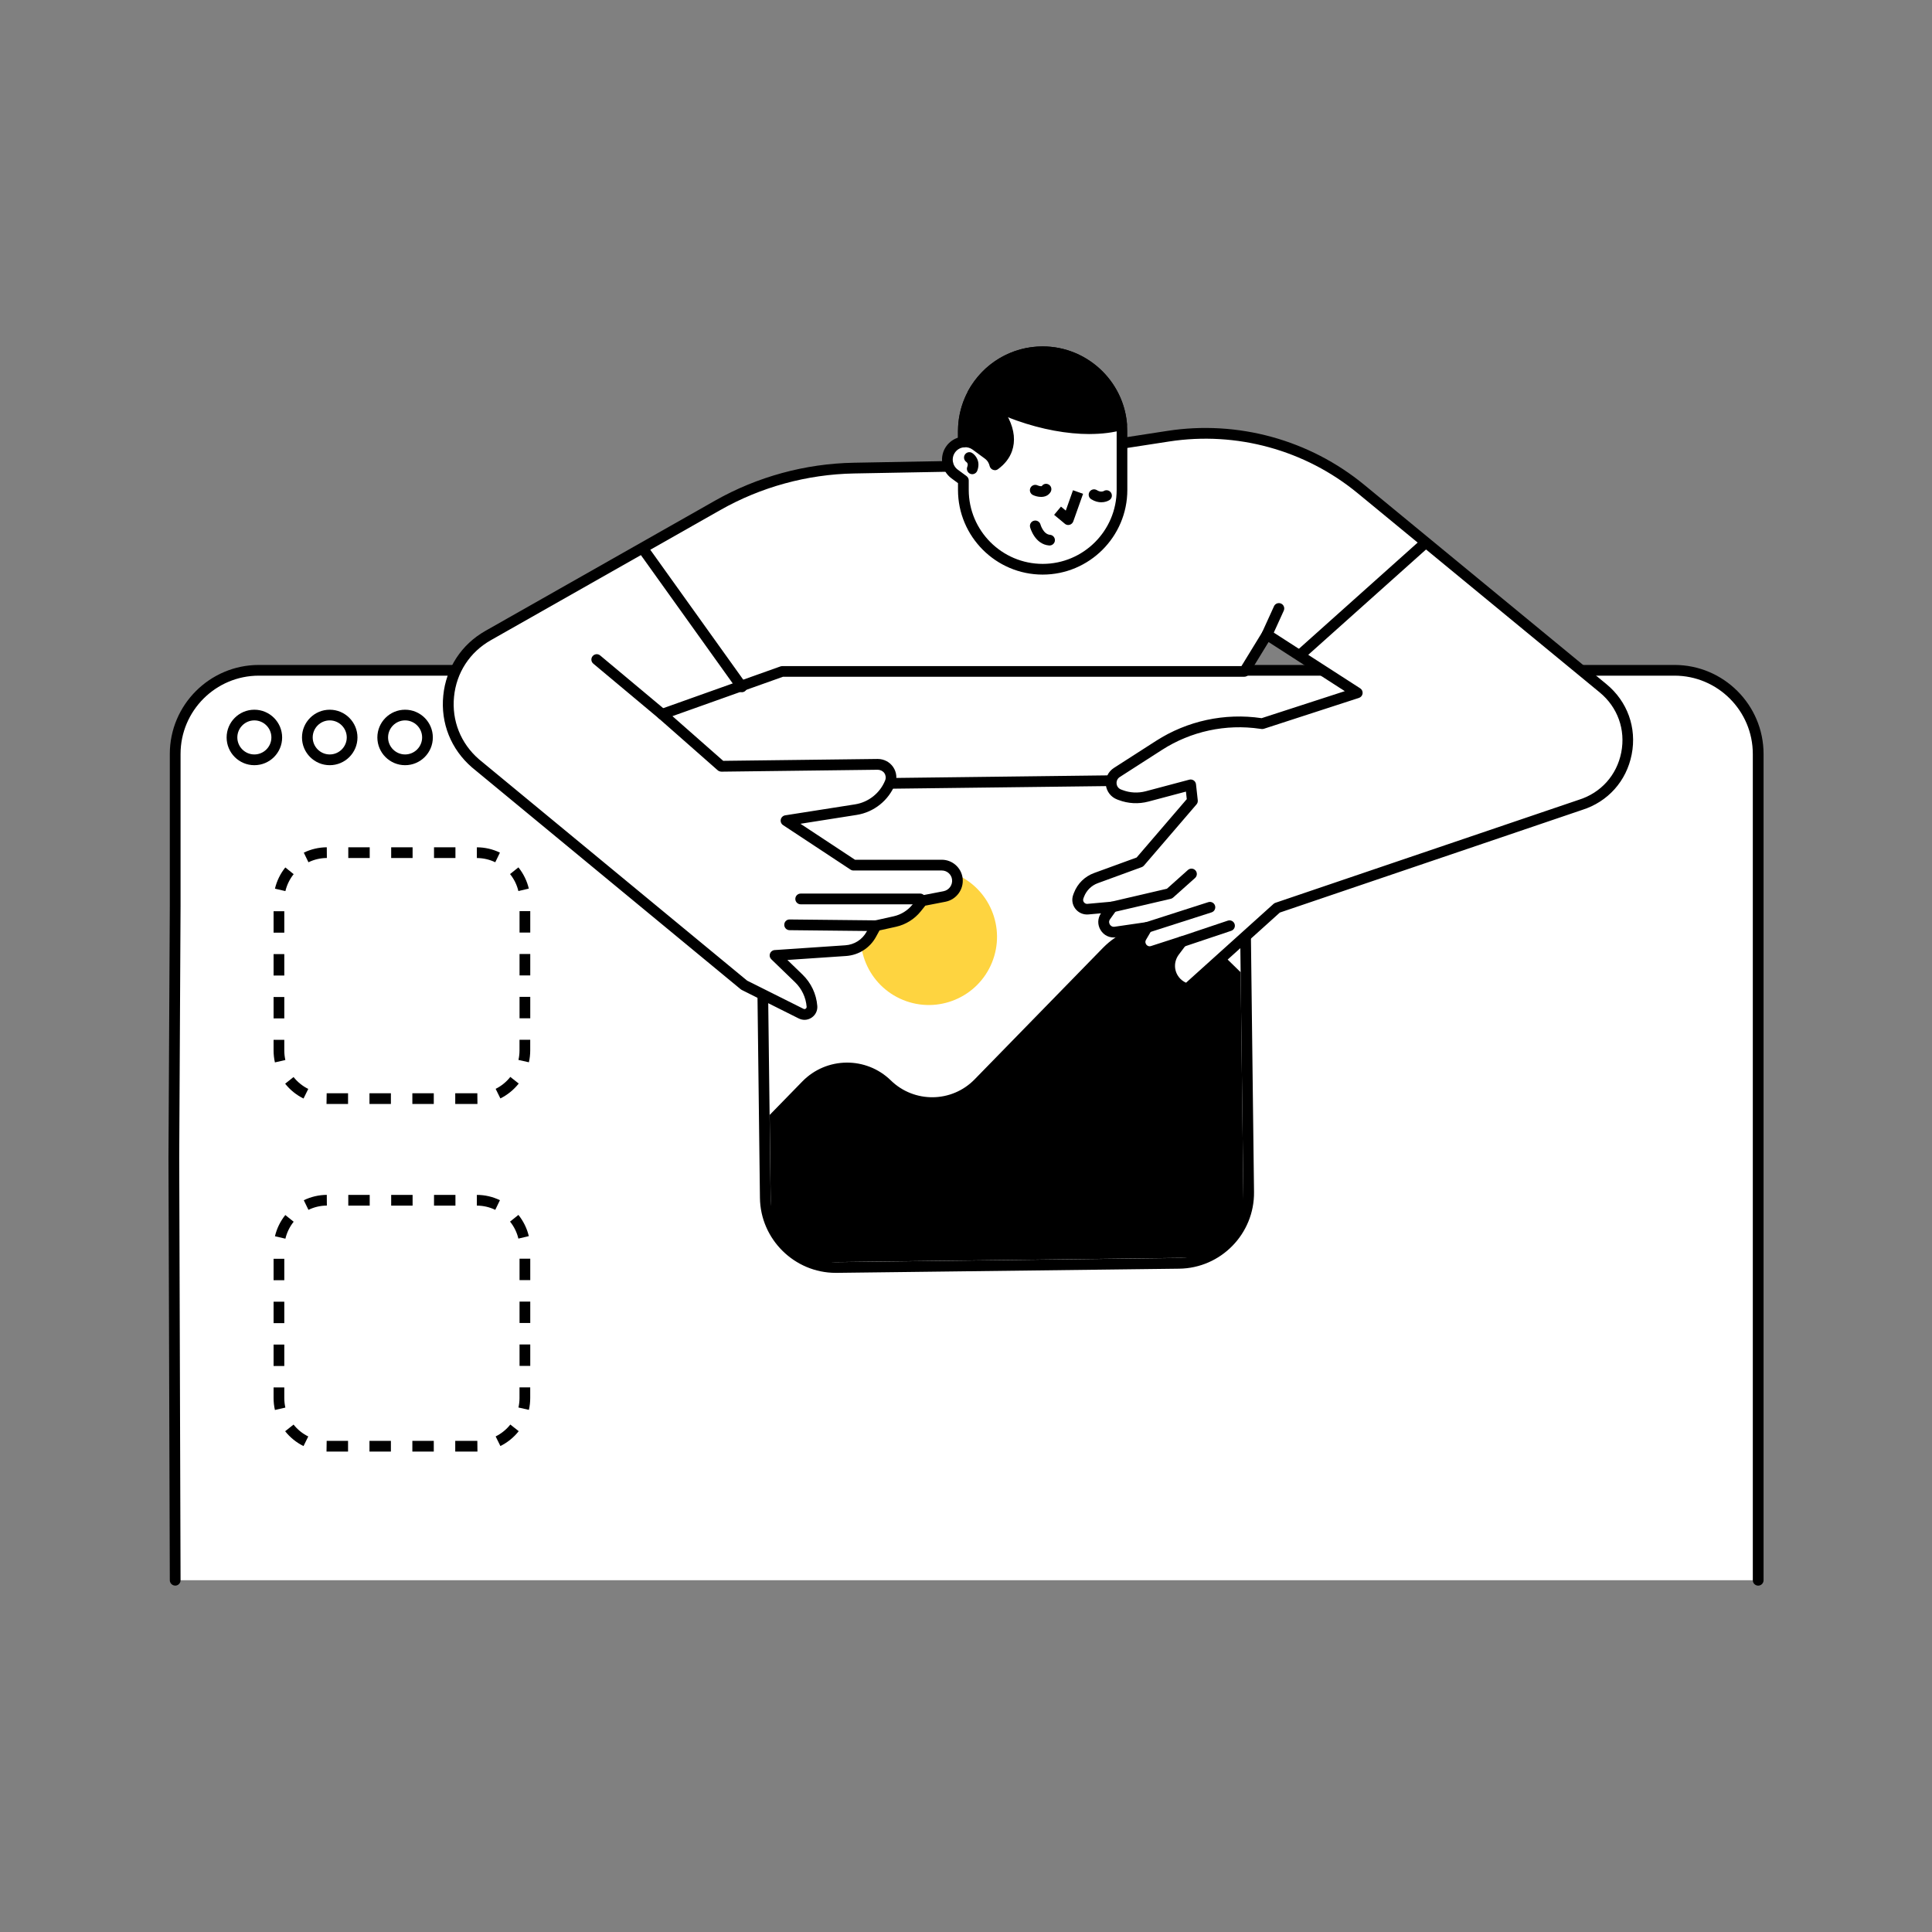 <?xml version="1.0" encoding="UTF-8"?>
<svg xmlns="http://www.w3.org/2000/svg" id="Calque_2" data-name="Calque 2" viewBox="0 0 492.42 492.42">
  <rect x="0" y="0" width="492.42" height="492.42" fill="#808080" stroke="none"/>
  <defs>
    <style>
      .cls-1 {
        fill: none;
      }

      .cls-1, .cls-2, .cls-3, .cls-4 {
        stroke-width: 0px;
      }

      .cls-2 {
        fill: #000;
      }

      .cls-3 {
        fill: #fed440;
      }

      .cls-4 {
        fill: #fff;
      }
    </style>
  </defs>
  <g id="layer">
    <g>
      <g>
        <g>
          <g>
            <path class="cls-4" d="M448.11,402.76v-210.6c0-11.78-9.55-21.33-21.33-21.33H65.98c-11.78,0-21.33,9.55-21.33,21.33v38.68l-.34,64.22.34,107.7h403.47Z"></path>
            <path class="cls-2" d="M44.65,404.13c-.75,0-1.36-.61-1.37-1.36l-.34-107.7.34-64.23v-38.67c0-12.51,10.18-22.69,22.7-22.69h360.81c12.51,0,22.7,10.18,22.7,22.69v210.6c0,.75-.61,1.37-1.37,1.37s-1.37-.61-1.37-1.37v-210.6c0-11.01-8.96-19.96-19.96-19.96H65.98c-11.01,0-19.96,8.96-19.96,19.96v38.68l-.34,64.23.34,107.69c0,.75-.61,1.37-1.36,1.37h0Z"></path>
          </g>
          <path class="cls-2" d="M64.83,195.03c-3.9,0-7.07-3.17-7.07-7.07s3.17-7.07,7.07-7.07,7.08,3.17,7.08,7.07-3.17,7.07-7.08,7.07ZM64.83,183.61c-2.39,0-4.34,1.95-4.34,4.34s1.95,4.34,4.34,4.34,4.34-1.95,4.34-4.34-1.95-4.34-4.34-4.34Z"></path>
          <path class="cls-2" d="M84.04,195.03c-3.9,0-7.07-3.17-7.07-7.07s3.17-7.07,7.07-7.07,7.07,3.17,7.07,7.07-3.17,7.07-7.07,7.07ZM84.04,183.61c-2.39,0-4.34,1.95-4.34,4.34s1.95,4.34,4.34,4.34,4.34-1.95,4.34-4.34-1.95-4.34-4.34-4.34Z"></path>
          <path class="cls-2" d="M103.25,195.03c-3.9,0-7.07-3.17-7.07-7.07s3.17-7.07,7.07-7.07,7.07,3.17,7.07,7.07-3.17,7.07-7.07,7.07ZM103.25,183.61c-2.39,0-4.34,1.95-4.34,4.34s1.95,4.34,4.34,4.34,4.34-1.95,4.34-4.34-1.95-4.34-4.34-4.34Z"></path>
        </g>
        <g>
          <path class="cls-2" d="M299.24,200.15c9.07,0,16.48,7.3,16.59,16.4l1.06,87.28c.11,9.17-7.23,16.69-16.4,16.8l-87.28,1.06c-.07,0-.14,0-.21,0-9.07,0-16.48-7.3-16.59-16.4l-1.06-87.28c-.11-9.17,7.23-16.69,16.4-16.8l87.28-1.06c.07,0,.14,0,.21,0h0ZM299.24,197.42h-.24s-87.28,1.06-87.28,1.06c-10.66.13-19.22,8.91-19.09,19.56l1.06,87.28c.13,10.53,8.8,19.1,19.32,19.1h.24s87.28-1.06,87.28-1.06c10.66-.13,19.22-8.91,19.09-19.56l-1.06-87.28c-.13-10.53-8.8-19.1-19.32-19.1h0Z"></path>
          <circle class="cls-3" cx="236.74" cy="238.79" r="17.38" transform="translate(-73.85 367.63) rotate(-67.78)"></circle>
          <path class="cls-2" d="M196.46,308.4l-.29-24.23,8.32-8.53c6.15-6.3,16.25-6.43,22.56-.27h0c5.97,5.82,15.53,5.71,21.35-.26l32.68-33.49c7.76-7.95,20.49-8.1,28.44-.35l6.69,6.53.72,59.13c.09,7.44-5.87,13.55-13.32,13.64l-93.51,1.14c-7.44.09-13.55-5.87-13.64-13.32Z"></path>
        </g>
        <path class="cls-4" d="M408.59,175.44l-61.71-50.79c-13.7-11.28-31.56-16.18-49.1-13.48l-49.06,7.56-31.09.57c-12.19.22-24.13,3.49-34.74,9.5l-58.5,33.18c-12.03,6.82-13.69,23.5-3.23,32.55l68.5,56.55,14.53,7.27c1.33.67,2.88-.38,2.76-1.86-.22-2.7-1.41-5.23-3.36-7.11l-6.06-5.86,18.02-1.22c2.74-.19,5.19-1.75,6.51-4.15l1.21-2.2,4.8-1.07c2.18-.49,4.14-1.7,5.54-3.45l1.47-1.84,5.65-1.09c2.11-.41,3.53-2.38,3.27-4.5-.25-1.99-1.94-3.49-3.95-3.49h-22.53l-17.19-11.34,17.82-2.8c3.93-.62,7.24-3.26,8.72-6.95.88-2.21-.76-4.61-3.14-4.58l-39.89.49-15.07-13.27,30.59-10.9h117.81l5.75-9.39,23.02,14.84-24.23,7.87-.37-.05c-9.04-1.33-18.25.65-25.93,5.59l-10.75,6.9c-2.18,1.4-1.84,4.7.58,5.62l.35.13c2.17.83,4.54.95,6.78.35l11.09-2.95.45,4.09-13.4,15.6-11.19,4.09c-1.98.72-3.55,2.27-4.3,4.24l-.17.45c-.63,1.65.68,3.38,2.44,3.22l6.19-.56-1.67,2.33c-1.33,1.85.21,4.39,2.47,4.07l8.06-1.17-1.44,2.46c-1.14,1.95.73,4.28,2.88,3.58l7.42-2.4-1.88,2.5c-.98,1.31-1.39,2.95-1.14,4.56.32,2.1,1.72,3.88,3.69,4.69l.7.29,22.94-20.67,77.29-26.25c13.06-4.08,16.36-21.02,5.8-29.72Z"></path>
        <path class="cls-2" d="M205.05,259.93c-.5,0-1-.12-1.47-.35l-14.53-7.27c-.09-.05-.18-.1-.26-.17l-68.5-56.55c-5.35-4.63-8.01-11.29-7.31-18.3.69-7.01,4.61-13.02,10.73-16.49l58.5-33.18c10.77-6.11,23.01-9.46,35.38-9.68l31-.57,48.97-7.55c17.91-2.76,36.19,2.26,50.18,13.77l61.71,50.79c5.35,4.41,7.76,11.1,6.43,17.9-1.33,6.81-6.07,12.1-12.69,14.17l-76.99,26.14-22.73,20.48c-.39.35-.95.45-1.43.25l-.7-.29c-2.39-.99-4.12-3.19-4.52-5.74-.25-1.61.05-3.27.82-4.69l-3.45,1.12c-1.52.49-3.16,0-4.16-1.24-1-1.25-1.13-2.95-.32-4.33h0s-5.26.75-5.26.75c-1.6.23-3.11-.48-3.94-1.86-.82-1.34-.78-2.96.1-4.26l-3.21.29c-1.3.11-2.54-.43-3.33-1.47-.79-1.04-.98-2.39-.51-3.6l.17-.45c.9-2.34,2.76-4.17,5.11-5.03l10.86-3.96,12.78-14.88-.21-1.92-9.56,2.54c-2.54.67-5.17.53-7.62-.4l-.35-.13c-1.6-.61-2.71-2.05-2.89-3.76-.18-1.71.61-3.35,2.06-4.28l10.74-6.9c7.96-5.11,17.5-7.17,26.87-5.79h.05s21.19-6.88,21.19-6.88l-19.43-12.52-5.02,8.2c-.25.41-.69.65-1.16.65h-117.58l-28.18,10.04,12.94,11.39,39.37-.48c1.58,0,3.05.75,3.94,2.05.89,1.3,1.07,2.95.49,4.41-1.65,4.12-5.39,7.11-9.77,7.8l-14.34,2.26,13.9,9.17h22.12c2.69,0,4.97,2.01,5.31,4.68.35,2.83-1.56,5.47-4.36,6.02l-5.15,1-1.16,1.45c-1.59,1.98-3.83,3.38-6.31,3.93l-4.2.93-.91,1.66c-1.55,2.82-4.4,4.64-7.62,4.86l-14.95,1.01,3.85,3.72c2.19,2.12,3.53,4.95,3.77,7.99.1,1.19-.44,2.31-1.43,2.98-.56.38-1.19.57-1.83.57ZM190.41,249.93l14.39,7.2c.25.13.45.03.55-.04.1-.07.26-.22.24-.5-.19-2.37-1.24-4.59-2.95-6.24l-6.06-5.86c-.39-.38-.52-.94-.33-1.45.19-.51.65-.86,1.19-.89l18.02-1.22c2.28-.15,4.31-1.44,5.41-3.45l1.21-2.2c.19-.34.52-.59.9-.67l4.8-1.07c1.87-.42,3.57-1.47,4.77-2.97l1.47-1.84c.2-.25.49-.43.81-.49l5.65-1.09c1.39-.27,2.35-1.58,2.17-2.99-.16-1.31-1.28-2.29-2.6-2.29h-22.53c-.27,0-.53-.08-.75-.23l-17.19-11.34c-.47-.31-.7-.88-.58-1.43.12-.55.57-.97,1.12-1.06l17.82-2.8c3.43-.54,6.37-2.88,7.66-6.11.25-.62.17-1.3-.2-1.85-.38-.55-1.01-.83-1.65-.86l-39.89.49c-.35-.03-.67-.12-.92-.34l-15.07-13.27c-.36-.32-.53-.81-.44-1.28.09-.48.43-.87.88-1.03l30.59-10.9c.15-.05.3-.08.46-.08h117.05l5.35-8.74c.19-.31.5-.54.86-.62.35-.08.73-.02,1.04.18l23.02,14.84c.44.29.68.8.61,1.32-.07.52-.43.96-.93,1.12l-24.23,7.87c-.2.06-.41.08-.62.05l-.37-.05c-8.71-1.28-17.59.63-24.99,5.39l-10.74,6.9c-.58.37-.89,1.01-.82,1.7.07.69.5,1.25,1.15,1.49l.35.13c1.91.73,3.96.83,5.94.31l11.09-2.95c.38-.1.79-.03,1.12.19.33.22.54.58.59.98l.45,4.09c.04.38-.07.75-.32,1.04l-13.4,15.6c-.15.18-.35.31-.57.39l-11.19,4.09c-1.61.59-2.88,1.84-3.5,3.44l-.17.45c-.18.48.03.84.14.98s.4.45.9.4l6.19-.56c.54-.05,1.04.22,1.31.68.27.46.24,1.04-.08,1.47l-1.67,2.33c-.44.61-.15,1.18-.05,1.34.1.16.47.68,1.22.57l8.06-1.17c.52-.07,1.04.15,1.33.59.29.43.31,1,.05,1.45l-1.44,2.46c-.35.6-.02,1.1.09,1.24.11.14.52.57,1.19.35l7.42-2.4c.56-.18,1.19.02,1.53.51.35.48.34,1.14-.02,1.61l-1.88,2.5c-.75,1.01-1.08,2.29-.89,3.54.24,1.58,1.3,2.95,2.76,3.59l22.3-20.09c.14-.12.3-.22.48-.28l77.29-26.24c5.68-1.77,9.72-6.29,10.86-12.1,1.13-5.8-.92-11.51-5.48-15.27l-61.71-50.79c-13.39-11.02-30.9-15.82-48.03-13.18l-49.06,7.56c-.06,0-.12.01-.18.02l-31.09.57c-11.92.22-23.71,3.44-34.09,9.33l-58.5,33.18c-5.34,3.03-8.76,8.27-9.36,14.39-.61,6.11,1.71,11.92,6.36,15.95l68.36,56.43Z"></path>
        <g>
          <path class="cls-4" d="M265.75,89.66c-11.16,0-20.22,9.05-20.22,20.22v2.77c-1.23.13-2.4.74-3.19,1.81h0c-1.49,2.02-1.06,4.86.96,6.35l2.23,1.64v2.42c0,11.16,9.05,20.22,20.22,20.22s20.22-9.05,20.22-20.22v-14.99c0-11.16-9.05-20.22-20.22-20.22Z"></path>
          <path class="cls-2" d="M265.75,146.45c-11.9,0-21.58-9.68-21.58-21.58v-1.73l-1.67-1.23c-2.62-1.93-3.19-5.64-1.25-8.26.73-.99,1.76-1.72,2.92-2.1v-1.67c0-11.9,9.68-21.58,21.58-21.58s21.58,9.68,21.58,21.58v14.99c0,11.9-9.68,21.58-21.58,21.58ZM265.75,91.03c-10.39,0-18.85,8.46-18.85,18.85v2.77c0,.7-.53,1.29-1.22,1.36-.91.09-1.7.54-2.23,1.26-1.04,1.41-.74,3.4.67,4.44l2.23,1.64c.35.26.56.67.56,1.1v2.42c0,10.39,8.46,18.85,18.85,18.85s18.85-8.46,18.85-18.85v-14.99c0-10.39-8.46-18.85-18.85-18.85ZM245.54,112.65h.01-.01Z"></path>
        </g>
        <g>
          <path class="cls-2" d="M247.94,100.31c3.4,2.14,7.35,4.07,11.69,5.6,10.02,3.55,19.72,4.22,26.25,2.31-.84-10.39-9.52-18.57-20.13-18.57-7.7,0-14.4,4.31-17.81,10.65Z"></path>
          <path class="cls-2" d="M277.69,110.63c-5.68,0-12.14-1.17-18.52-3.43-4.33-1.53-8.35-3.46-11.96-5.74-.61-.38-.82-1.17-.47-1.8,3.77-7.01,11.06-11.37,19.01-11.37,11.15,0,20.59,8.71,21.49,19.82.05.65-.36,1.24-.98,1.42-2.52.73-5.43,1.09-8.58,1.09ZM249.8,99.84c3.15,1.87,6.6,3.48,10.29,4.78,8.88,3.15,17.85,4.09,24.31,2.58-1.31-9.16-9.29-16.18-18.64-16.18-6.51,0-12.52,3.35-15.96,8.82Z"></path>
        </g>
        <g>
          <path class="cls-2" d="M248.75,98.96c-2.03,3.15-3.22,6.89-3.22,10.91v2.77c1.09-.11,2.21.15,3.16.85l3.14,2.31c.92.67,1.49,1.63,1.72,2.66,1.46-1.06,2.53-2.36,3.08-3.92,1.66-4.67-1.57-10.47-7.89-15.59Z"></path>
          <path class="cls-2" d="M253.56,119.83c-.16,0-.33-.03-.48-.09-.43-.16-.75-.53-.85-.98-.12-.54-.43-1.29-1.2-1.86l-3.14-2.31c-.63-.46-1.41-.67-2.21-.59-.39.04-.77-.08-1.06-.34-.29-.26-.45-.63-.45-1.01v-2.77c0-4.13,1.19-8.16,3.43-11.65.21-.33.55-.55.93-.61.39-.06.77.04,1.08.29,7.1,5.75,10.13,11.99,8.31,17.11-.63,1.76-1.83,3.3-3.57,4.57-.24.17-.52.26-.8.26ZM246.9,111.32c.94.14,1.83.5,2.6,1.07l3.14,2.31c.56.41,1.04.92,1.41,1.5.59-.65,1.02-1.35,1.29-2.11,1.29-3.63-1.04-8.44-6.24-13.04-1.45,2.72-2.21,5.74-2.21,8.82v1.45Z"></path>
        </g>
        <path class="cls-2" d="M272.27,133.81c-.32,0-.63-.11-.87-.32l-2.73-2.27,1.75-2.1,1.22,1.02,1.84-5.19,2.57.91-2.5,7.04c-.15.42-.5.74-.93.86-.12.03-.24.05-.36.05Z"></path>
        <path class="cls-2" d="M267.5,139.03s-.08,0-.11,0c-3.64-.3-4.79-4.47-4.84-4.64-.19-.73.24-1.48.97-1.67.73-.19,1.47.24,1.67.96.01.05.72,2.49,2.43,2.63.75.06,1.31.72,1.25,1.47-.06.71-.66,1.25-1.36,1.25Z"></path>
        <path class="cls-2" d="M265.35,126.65c-.77,0-1.54-.22-2.06-.47-.69-.32-.98-1.13-.67-1.81.32-.68,1.12-.98,1.81-.67.37.17.92.27,1.09.2.42-.63,1.24-.77,1.86-.35.63.42.77,1.29.35,1.92-.59.89-1.49,1.18-2.37,1.18Z"></path>
        <path class="cls-2" d="M280.7,128.02c-.77,0-1.65-.2-2.58-.78-.64-.4-.83-1.24-.43-1.88.4-.64,1.24-.83,1.88-.43,1.01.63,1.69.25,1.7.25.63-.42,1.47-.25,1.89.38.42.63.25,1.48-.38,1.89-.42.28-1.17.57-2.09.57Z"></path>
        <path class="cls-2" d="M168.76,183.4c-.31,0-.62-.1-.88-.32l-16.66-13.93c-.58-.48-.66-1.35-.17-1.92.48-.58,1.35-.66,1.92-.17l16.66,13.93c.58.48.66,1.35.17,1.92-.27.32-.66.49-1.05.49Z"></path>
        <path class="cls-2" d="M189.06,176.43c-.43,0-.85-.2-1.11-.57l-25.14-35.13c-.44-.61-.3-1.47.32-1.91.61-.44,1.47-.3,1.91.32l25.14,35.13c.44.61.3,1.47-.32,1.91-.24.17-.52.25-.79.25Z"></path>
        <path class="cls-2" d="M322.92,163.11c-.19,0-.38-.04-.56-.12-.69-.31-.99-1.12-.68-1.81l3.03-6.66c.31-.69,1.12-.99,1.81-.68.69.31.99,1.12.68,1.81l-3.03,6.66c-.23.5-.73.8-1.24.8Z"></path>
        <path class="cls-2" d="M331.4,168.26c-.38,0-.75-.15-1.02-.46-.5-.56-.45-1.43.11-1.93l31.5-28.17c.56-.5,1.43-.45,1.93.11.5.56.45,1.43-.11,1.93l-31.5,28.17c-.26.23-.59.35-.91.35Z"></path>
        <path class="cls-2" d="M234.52,230.49h-30.44c-.75,0-1.37-.61-1.37-1.37s.61-1.37,1.37-1.37h30.44c.75,0,1.37.61,1.37,1.37s-.61,1.37-1.37,1.37Z"></path>
        <path class="cls-2" d="M223.28,237.31h-.01l-22.03-.23c-.75,0-1.36-.63-1.35-1.38,0-.76.62-1.38,1.38-1.35l22.03.23c.75,0,1.36.63,1.35,1.38,0,.75-.62,1.35-1.37,1.35Z"></path>
        <path class="cls-2" d="M283.47,232.54c-.62,0-1.18-.43-1.33-1.06-.17-.74.29-1.47,1.02-1.64l14.27-3.33,5.34-4.77c.56-.5,1.43-.45,1.93.11.5.56.45,1.43-.11,1.93l-5.6,5c-.17.15-.38.26-.6.31l-14.61,3.41c-.1.02-.21.04-.31.04Z"></path>
        <path class="cls-2" d="M292.33,237.76c-.58,0-1.11-.37-1.3-.95-.23-.72.16-1.49.88-1.72l16.05-5.15c.72-.23,1.49.16,1.72.88.23.72-.16,1.49-.88,1.72l-16.05,5.15c-.14.04-.28.07-.42.07Z"></path>
        <path class="cls-2" d="M301.19,241.4c-.57,0-1.1-.36-1.3-.93-.24-.72.15-1.49.86-1.73l12.19-4.09c.72-.24,1.49.15,1.73.86.24.72-.15,1.49-.86,1.73l-12.19,4.09c-.14.05-.29.07-.43.07Z"></path>
        <path class="cls-2" d="M121.49,281.38h-5.46v-2.73h5.63s.03,2.73.03,2.73h-.2ZM110.56,281.38h-5.46v-2.73h5.46v2.73ZM99.63,281.38h-5.46v-2.73h5.46v2.73ZM88.7,281.38h-5.48s.04-2.73.04-2.73h5.45v2.73ZM77.36,279.99c-1.81-.89-3.43-2.2-4.68-3.78l2.14-1.7c1.01,1.27,2.3,2.32,3.75,3.03l-1.21,2.45ZM127.54,279.97l-1.21-2.45c1.45-.72,2.74-1.77,3.74-3.04l2.14,1.69c-1.25,1.58-2.87,2.9-4.67,3.79ZM70.07,270.78c-.23-1-.34-2.02-.34-3.06v-2.69h2.73v2.69c0,.83.09,1.65.27,2.45l-2.66.61ZM134.81,270.75l-2.67-.6c.18-.79.27-1.61.27-2.42v-2.72h2.73v2.72c0,1.02-.11,2.04-.34,3.03ZM72.46,259.57h-2.73v-5.46h2.73v5.46ZM135.15,259.54h-2.73v-5.46h2.73v5.46ZM72.46,248.64h-2.73v-5.46h2.73v5.46ZM135.15,248.61h-2.73v-5.46h2.73v5.46ZM72.46,237.71h-2.73v-5.46h2.73v5.46ZM135.15,237.69h-2.73v-5.46h2.73v5.46ZM72.74,227.12l-2.66-.62c.46-1.96,1.37-3.83,2.64-5.41l2.13,1.71c-1.01,1.26-1.74,2.76-2.11,4.33ZM132.12,227.1c-.37-1.57-1.1-3.06-2.12-4.32l2.13-1.71c1.27,1.58,2.19,3.45,2.65,5.41l-2.66.63ZM78.62,219.78l-1.19-2.46c1.84-.89,3.81-1.35,5.86-1.37l.02,2.73c-1.64.01-3.22.38-4.69,1.09ZM126.23,219.77c-1.47-.71-3.05-1.07-4.69-1.08v-2.73c2.07,0,4.04.47,5.88,1.35l-1.19,2.46ZM116.08,218.69h-5.46v-2.73h5.46v2.73ZM105.16,218.69h-5.46v-2.73h5.46v2.73ZM94.23,218.69h-5.46v-2.73h5.46v2.73Z"></path>
        <path class="cls-2" d="M121.49,369.97h-5.46v-2.73h5.63s.03,2.73.03,2.73h-.2ZM110.56,369.97h-5.46v-2.73h5.46v2.73ZM99.63,369.97h-5.46v-2.73h5.46v2.73ZM88.7,369.97h-5.48s.04-2.73.04-2.73h5.45v2.73ZM77.36,368.57c-1.81-.89-3.43-2.2-4.68-3.78l2.14-1.7c1.01,1.27,2.3,2.32,3.75,3.03l-1.21,2.45ZM127.54,368.56l-1.21-2.45c1.44-.71,2.74-1.76,3.74-3.03l2.14,1.69c-1.25,1.59-2.87,2.9-4.68,3.79ZM70.07,359.37c-.23-1-.34-2.03-.34-3.06v-2.69h2.73v2.69c0,.83.09,1.65.27,2.45l-2.66.61ZM134.81,359.34l-2.67-.6c.18-.79.27-1.61.27-2.42v-2.71h2.73v2.71c0,1.02-.11,2.04-.34,3.03ZM72.46,348.16h-2.73v-5.46h2.73v5.46ZM135.15,348.13h-2.73v-5.46h2.73v5.46ZM72.46,337.23h-2.73v-5.46h2.73v5.46ZM135.15,337.2h-2.73v-5.46h2.73v5.46ZM72.46,326.3h-2.73v-5.46h2.73v5.46ZM135.15,326.27h-2.73v-5.46h2.73v5.46ZM72.74,315.71l-2.66-.62c.46-1.96,1.37-3.83,2.64-5.41l2.13,1.71c-1.01,1.26-1.74,2.76-2.11,4.33ZM132.12,315.68c-.37-1.57-1.1-3.06-2.12-4.32l2.13-1.71c1.27,1.58,2.19,3.45,2.65,5.41l-2.66.63ZM78.62,308.37l-1.19-2.46c1.84-.89,3.81-1.35,5.86-1.37l.02,2.73c-1.64.01-3.22.38-4.69,1.09ZM126.23,308.36c-1.47-.71-3.05-1.07-4.69-1.08v-2.73c2.07,0,4.04.47,5.88,1.35l-1.19,2.46ZM116.08,307.28h-5.46v-2.73h5.46v2.73ZM105.16,307.28h-5.46v-2.73h5.46v2.73ZM94.23,307.28h-5.46v-2.73h5.46v2.73Z"></path>
        <path class="cls-2" d="M247.81,120.86c-.16,0-.33-.03-.49-.09-.7-.27-1.06-1.06-.79-1.77.27-.71.03-1.06-.22-1.24-.61-.42-.79-1.26-.39-1.88.4-.62,1.2-.82,1.83-.44.86.52,2.25,2.13,1.33,4.54-.21.54-.73.88-1.28.88Z"></path>
      </g>
      <rect class="cls-1" width="492.42" height="492.42"></rect>
    </g>
  </g>
</svg>
